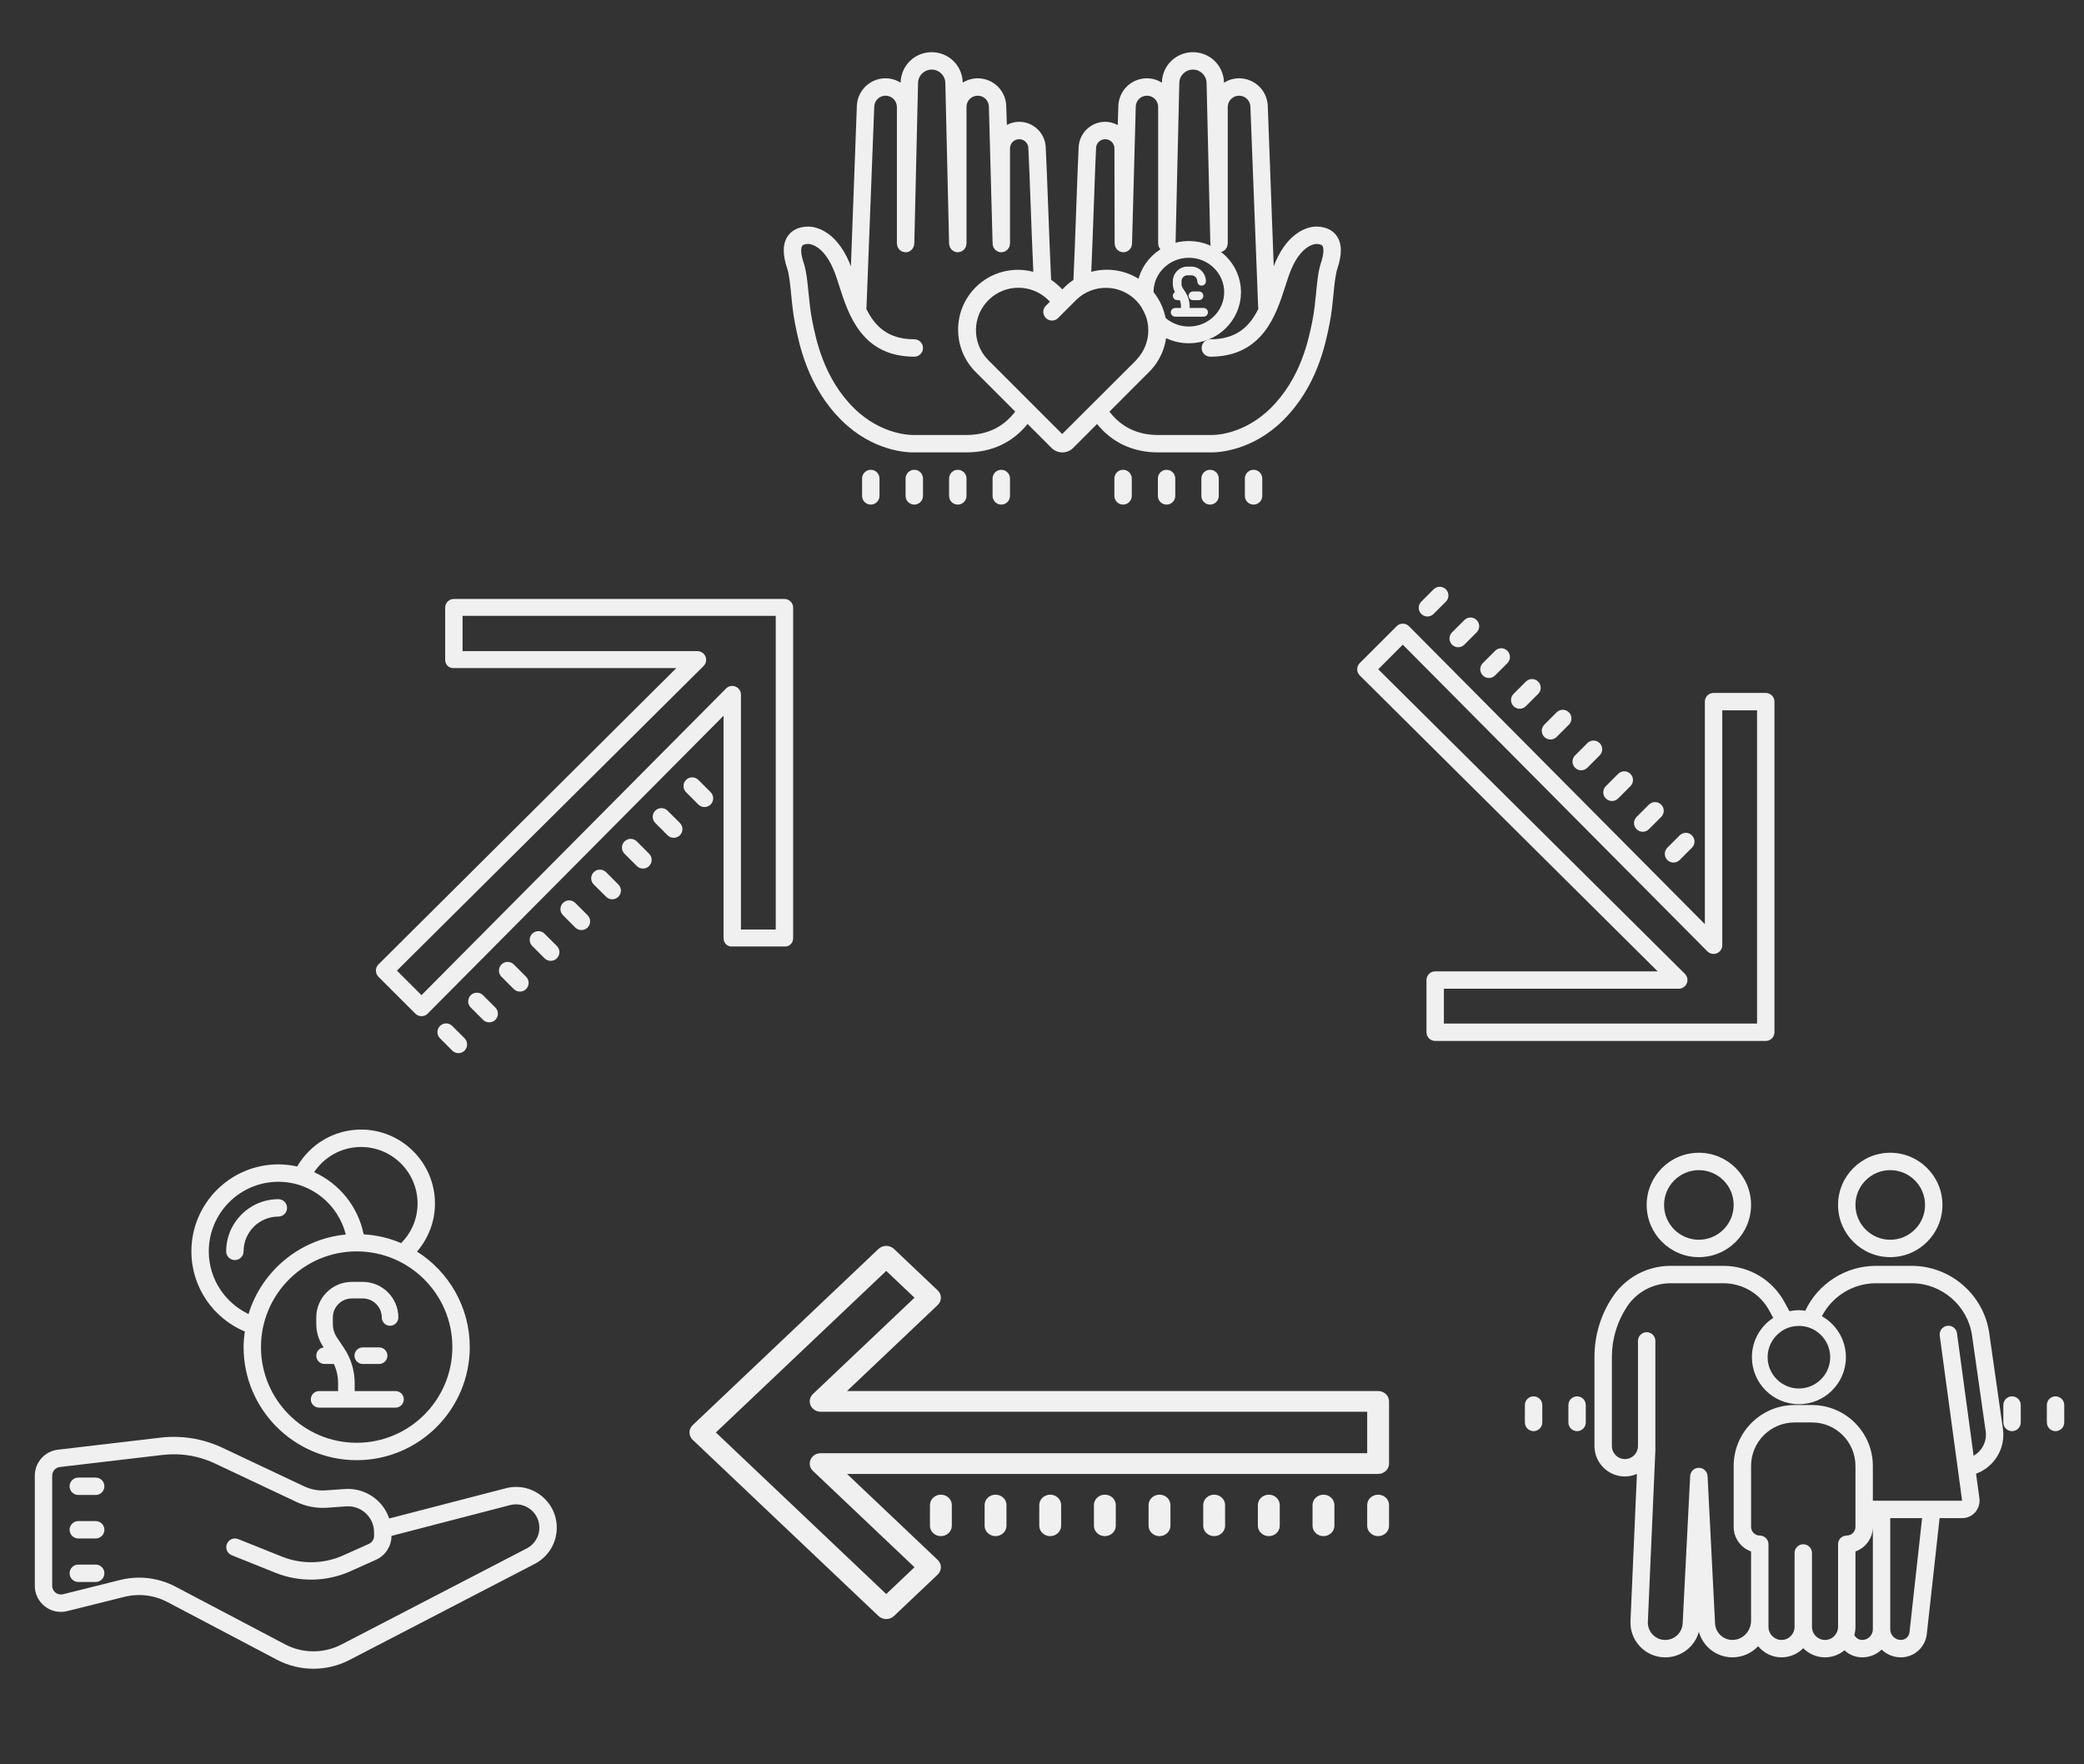 <?xml version="1.0" encoding="UTF-8" standalone="no"?><!DOCTYPE svg PUBLIC "-//W3C//DTD SVG 1.1//EN" "http://www.w3.org/Graphics/SVG/1.1/DTD/svg11.dtd"><svg width="100%" height="100%" viewBox="0 0 4159 3521" version="1.1" xmlns="http://www.w3.org/2000/svg" xmlns:xlink="http://www.w3.org/1999/xlink" xml:space="preserve" xmlns:serif="http://www.serif.com/" style="fill-rule:evenodd;clip-rule:evenodd;stroke-linejoin:round;stroke-miterlimit:2;"><rect x="0" y="0" width="4159" height="3521" fill="#333333" stroke="none"/><path d="M720.488,2254.15c-54.459,0 -101.863,29.704 -127.43,73.65c-12.07,-2.646 -24.616,-4.204 -37.504,-4.204c-95.754,0 -173.608,77.854 -173.608,173.613c-0,71.954 44.079,133.666 106.608,159.979c-1.425,10.171 -2.441,20.479 -2.441,30.991c-0,124.446 101.25,225.696 225.691,225.696c124.446,0 225.696,-101.25 225.696,-225.696c0,-80.158 -42.112,-150.554 -105.25,-190.566c22.175,-25.838 35.804,-59.204 35.804,-95.892c0,-81.379 -66.187,-147.571 -147.566,-147.571Zm-0,34.725c62.254,0 112.845,50.592 112.845,112.846c0,30.858 -12.612,58.662 -32.754,79.008c-23.196,-9.971 -48.421,-15.937 -74.871,-17.566c-11.054,-55.405 -48.625,-101.25 -98.808,-124.038c20.208,-30.246 54.525,-50.25 93.588,-50.25Zm-164.934,69.442c64.971,-0 119.425,44.896 134.55,105.254c-91.958,8.817 -167.912,72.971 -194.158,158.692c-46.729,-22.38 -79.279,-69.854 -79.279,-125.055c-0,-76.566 62.325,-138.891 138.887,-138.891Zm0,34.725c-57.437,-0 -104.167,46.725 -104.167,104.166c0,9.563 7.8,17.359 17.363,17.359c9.563,-0 17.363,-7.796 17.363,-17.359c-0,-38.316 31.125,-69.445 69.441,-69.445c9.563,-0 17.363,-7.8 17.363,-17.363c-0,-9.562 -7.8,-17.358 -17.363,-17.358Zm156.25,104.166c105.321,0 190.975,85.65 190.975,190.971c0,105.321 -85.654,190.971 -190.975,190.971c-105.317,0 -190.971,-85.65 -190.971,-190.971c0,-105.321 85.654,-190.971 190.971,-190.971Zm-359.429,370.213c-10.508,-0.275 -21.021,0.2 -31.533,1.421l-205.417,24.146c-26.179,3.116 -45.979,25.362 -45.979,51.812l-0,219.725c-0,16.208 7.321,31.129 20.071,41.096c12.683,9.904 28.958,13.362 44.625,9.429l113.933,-28.417c29.025,-7.187 59.608,-3.595 86.125,10.375l218.508,115.088c22.784,12 47.742,17.971 72.767,17.971c24.683,-0 49.371,-5.767 71.954,-17.496l369.804,-191.788c27.059,-14.037 43.88,-41.641 43.88,-72.291c-0.001,-25.296 -11.53,-48.696 -31.538,-64.225c-20.004,-15.529 -45.638,-20.75 -70.121,-14.375l-232.817,60.354c-4.541,-13.563 -12.479,-25.971 -23.058,-35.804c-17.629,-16.413 -41.367,-24.754 -65.375,-23.059l-38.046,2.713c-14.916,1.083 -29.771,-1.696 -43.266,-8.071l-163.371,-77.108c-28.684,-13.496 -59.746,-20.821 -91.146,-21.496Zm-0.813,34.721c26.584,0.608 52.896,6.712 77.109,18.175l163.437,77.108c18.854,8.883 39.742,12.75 60.563,11.325l38.041,-2.712c14.584,-1.017 28.555,3.866 39.267,13.833c10.65,9.9 16.55,23.467 16.55,38.046l0,7.054c0,6.85 -4.004,13.087 -10.242,15.867l-51.27,22.991c-38.45,17.292 -82.938,18.242 -122.071,2.575l-87.55,-35.058c-8.95,-3.596 -19.059,0.746 -22.584,9.696c-3.591,8.883 0.746,18.987 9.7,22.517l87.55,35.129c47.88,19.125 102.267,17.971 149.267,-3.188l51.2,-22.991c18.65,-8.409 30.721,-27.059 30.721,-47.538l236.883,-61.512c14.109,-3.592 28.688,-0.609 40.15,8.275c11.529,8.883 18.104,22.312 18.104,36.958c0,17.429 -9.629,33.233 -25.091,41.233l-369.871,191.788c-35.267,18.308 -77.379,18.175 -112.579,-0.338l-218.504,-115.087c-22.65,-11.934 -47.609,-18.038 -72.767,-18.038c-12.683,0 -25.363,1.559 -37.842,4.679l-114,28.484c-5.221,1.287 -10.65,0.133 -14.854,-3.121c-4.271,-3.325 -6.712,-8.342 -6.712,-13.767l-0,-219.725c-0,-8.816 6.579,-16.279 15.325,-17.296l205.42,-24.141c8.884,-1.017 17.767,-1.425 26.65,-1.221Zm-195.312,46.454c-9.563,0 -17.363,7.8 -17.363,17.362c0,9.563 7.8,17.359 17.363,17.359l34.721,-0c9.562,-0 17.362,-7.796 17.362,-17.359c0,-9.562 -7.8,-17.362 -17.362,-17.362l-34.721,0Zm-0,86.804c-9.563,0 -17.363,7.8 -17.363,17.363c0,9.562 7.8,17.362 17.363,17.362l34.721,0c9.562,0 17.362,-7.8 17.362,-17.362c0,-9.563 -7.8,-17.363 -17.362,-17.363l-34.721,0Zm-0,86.808c-9.563,0 -17.363,7.796 -17.363,17.359c0,9.562 7.8,17.362 17.363,17.362l34.721,0c9.562,0 17.362,-7.8 17.362,-17.362c0,-9.563 -7.8,-17.359 -17.362,-17.359l-34.721,0Z" style="fill:#f0f0f0;fill-rule:nonzero;"/><path d="M702.179,2563.71c-36.046,0 -65.371,29.321 -65.371,65.367l0,12.896c0,15.108 4.429,29.746 12.813,42.3l6.767,10.171l-8.684,-0c-6,-0 -10.896,4.895 -10.896,10.896c0,5.999 4.896,10.895 10.896,10.895l21.792,0c0.125,0 0.212,-0.046 0.337,-0.046c6.854,13.58 10.554,28.517 10.554,43.921l0,21.492l-43.579,0c-6,0 -10.891,4.892 -10.891,10.892c-0,6.004 4.891,10.896 10.891,10.896l152.525,-0c6.004,-0 10.896,-4.892 10.896,-10.896c0,-6 -4.892,-10.892 -10.896,-10.892l-87.154,0l0,-21.492c0,-23.745 -6.937,-46.729 -20.129,-66.475l-14.3,-21.45c-6,-8.979 -9.15,-19.404 -9.15,-30.212l-0,-12.896c-0,-24.046 19.533,-43.579 43.579,-43.579l21.788,-0c24.045,-0 43.579,19.533 43.579,43.579c-0,6 4.896,10.896 10.896,10.896c6,-0 10.891,-4.896 10.891,-10.896c0,-36.046 -29.32,-65.367 -65.366,-65.367l-21.788,0Zm21.788,130.734c-6,-0 -10.896,4.895 -10.896,10.895c-0,6 4.896,10.896 10.896,10.896l32.683,0c6,0 10.896,-4.896 10.896,-10.896c-0,-6 -4.896,-10.895 -10.896,-10.895l-32.683,-0Z" style="fill:#f0f0f0;fill-rule:nonzero;stroke:#f0f0f0;stroke-width:11.29px;"/><path d="M905.792,1195.24c-9.563,-0 -17.363,7.733 -17.363,17.362l0,104.167c0,9.629 7.8,17.362 17.363,16.412l443.995,0l-594.483,591.363c-3.254,3.254 -5.087,7.662 -5.087,12.275c-0,4.679 1.766,9.087 5.02,12.341l73.717,73.65c3.254,3.255 7.663,5.084 12.275,5.084c4.613,-0 9.088,-1.83 12.275,-5.15l590.479,-594.417l0,443.996c0,9.629 7.8,17.362 17.363,16.412l104.166,0c9.563,0.95 17.363,-6.85 17.363,-16.412l-0,-659.721c-0,-9.563 -7.8,-17.363 -17.363,-17.363l-659.72,0Zm17.358,33.775l625,0l0,625.95l-69.442,0l0,-468.75c0,-7.054 -4.275,-13.362 -10.783,-16.075c-6.513,-2.645 -13.971,-1.154 -18.921,3.8l-607.842,611.98l-49.033,-48.967l611.979,-607.842c5.017,-4.95 6.509,-12.479 3.796,-18.987c-2.642,-6.513 -8.95,-10.717 -16.004,-10.717l-468.75,0l-0,-70.391Zm458.237,322.262c-4.404,0 -8.883,1.629 -12.27,5.088c-6.784,6.783 -6.784,17.7 -0,24.483l24.545,24.617c3.392,3.325 7.8,5.016 12.275,5.016c4.48,0 8.888,-1.691 12.275,-5.016c6.784,-6.85 6.784,-17.767 0,-24.617l-24.55,-24.483c-3.387,-3.459 -7.866,-5.088 -12.275,-5.088Zm-61.37,61.375c-4.48,0 -8.884,1.696 -12.275,5.088c-6.85,6.783 -6.85,17.766 -0,24.55l24.479,24.55c3.391,3.391 7.866,5.087 12.275,5.087c4.479,0 8.954,-1.696 12.346,-5.087c6.779,-6.784 6.779,-17.767 -0,-24.55l-24.621,-24.55c-3.388,-3.392 -7.796,-5.088 -12.204,-5.088Zm-61.375,61.308c-4.475,0 -8.884,1.763 -12.342,5.155c-6.783,6.779 -6.783,17.766 -0,24.55l24.617,24.55c3.32,3.387 7.8,5.083 12.208,5.083c4.475,-0 8.95,-1.696 12.271,-5.083c6.85,-6.784 6.85,-17.771 -0,-24.55l-24.479,-24.55c-3.459,-3.392 -7.867,-5.155 -12.275,-5.155Zm-61.442,61.442c-4.408,0 -8.883,1.696 -12.275,5.088c-6.783,6.779 -6.783,17.7 -0,24.55l24.617,24.479c3.325,3.391 7.8,5.087 12.275,5.087c4.408,0 8.883,-1.696 12.208,-5.087c6.85,-6.779 6.85,-17.7 -0,-24.479l-24.483,-24.55c-3.459,-3.392 -7.867,-5.088 -12.342,-5.088Zm-61.375,61.375c-4.408,0 -8.817,1.696 -12.208,5.083c-6.85,6.784 -6.85,17.771 -0,24.55l24.483,24.55c3.392,3.392 7.8,5.088 12.275,5.088c4.475,-0 8.883,-1.696 12.275,-5.088c6.779,-6.779 6.779,-17.766 -0,-24.55l-24.55,-24.55c-3.392,-3.387 -7.8,-5.083 -12.275,-5.083Zm-61.308,61.375c-4.475,0 -8.884,1.692 -12.275,5.083c-6.846,6.784 -6.846,17.771 -0,24.55l24.483,24.55c3.392,3.392 7.867,5.088 12.275,5.088c4.475,-0 8.95,-1.696 12.342,-5.088c6.783,-6.779 6.783,-17.766 -0,-24.55l-24.617,-24.55c-3.392,-3.391 -7.8,-5.083 -12.208,-5.083Zm-61.442,61.371c-4.475,-0 -8.883,1.696 -12.275,5.087c-6.779,6.784 -6.779,17.767 -0,24.55l24.55,24.55c3.392,3.392 7.867,5.088 12.275,5.088c4.475,-0 8.954,-1.696 12.275,-5.088c6.85,-6.783 6.85,-17.766 -0,-24.55l-24.479,-24.55c-3.463,-3.391 -7.867,-5.087 -12.346,-5.087Zm-61.375,61.442c-4.475,-0 -8.883,1.629 -12.271,5.087c-6.783,6.783 -6.783,17.7 0,24.483l24.617,24.617c3.321,3.325 7.796,5.017 12.275,5.017c4.408,-0 8.883,-1.692 12.204,-5.017c6.85,-6.85 6.85,-17.767 -0,-24.617l-24.55,-24.483c-3.388,-3.458 -7.796,-5.087 -12.275,-5.087Zm-61.371,61.308c-4.479,-0 -8.883,1.696 -12.275,5.154c-6.783,6.783 -6.783,17.7 0,24.483l24.55,24.617c3.388,3.321 7.796,5.088 12.275,5.088c4.475,-0.001 8.883,-1.767 12.275,-5.088c6.779,-6.85 6.779,-17.767 0,-24.617l-24.55,-24.483c-3.392,-3.458 -7.8,-5.154 -12.275,-5.154Z" style="fill:#f0f0f0;fill-rule:nonzero;"/><g><path d="M1859.35,104.167c-33.817,-0 -61.029,26.487 -61.95,60.287l-0.033,0.546c-8.767,-5.437 -19.017,-8.75 -30.075,-8.75c-30.679,0 -55.834,24 -57.271,54.696l-11.904,320.704c-0.921,-2.412 -1.792,-4.979 -2.779,-7.292c-29.1,-68.766 -73.296,-72.225 -81.855,-72.225c-22.795,0 -34.72,9.863 -40.691,18.142c-10.888,15.104 -11.5,36.504 -1.83,65.446c4.063,12.237 5.938,31.183 7.9,51.233c1.805,18.388 3.85,39.238 8,59.984c8.163,40.766 25.121,125.537 93.317,192.566c60.904,59.846 127.538,63.308 141.738,63.308c1.562,0 2.471,-0.049 2.679,-0.066l104.166,-0c50.313,-0 92.109,-19.65 121.967,-56.696l47.846,47.846c11.908,11.821 31.154,11.821 43.063,-0l47.745,-47.779c29.88,36.995 71.621,56.662 121.9,56.662l103.284,-0.033c0.312,0.016 1.35,0.066 3.054,0.066c15.066,0 81.5,-3.604 142.246,-63.308c68.191,-67.012 85.154,-151.8 93.316,-192.567c4.146,-20.762 6.213,-41.629 8.034,-60.05c1.962,-20.016 3.804,-38.945 7.866,-51.166c9.671,-28.959 9.054,-50.342 -1.829,-65.446c-5.971,-8.279 -17.846,-18.142 -40.658,-18.142c-8.559,0 -52.792,3.459 -81.888,72.225c-0.971,2.292 -1.825,4.846 -2.746,7.259l-11.904,-320.709c-1.387,-30.641 -26.558,-54.658 -57.271,-54.658c-11.058,-0 -21.291,3.312 -30.075,8.75l-0.033,-0.579c-0.921,-33.784 -28.133,-60.254 -61.95,-60.254c-33.787,-0 -61.017,26.47 -61.954,60.287l-0.033,0.442c-8.696,-5.379 -18.85,-8.646 -29.805,-8.646c-30.954,-0 -56.025,24.233 -57.033,55.171l-1.254,38.179c-7.483,-4.029 -15.913,-6.546 -24.958,-6.546c-28.23,0 -51.505,22.075 -53,50.254c-2.446,46.338 -6.934,190.68 -10.442,265.3c-6.267,4.217 -12.263,9.042 -17.804,14.579l-4.338,4.342l-4.171,-4.171c-5.679,-5.679 -11.766,-10.633 -18.208,-14.92c-3.612,-74.655 -8.283,-218.98 -10.85,-265.3c-1.562,-28.071 -24.842,-50.084 -52.967,-50.084c-8.87,0 -17.12,2.404 -24.483,6.275l-1.287,-37.908c-0.988,-30.921 -26.046,-55.171 -57,-55.171c-10.955,0 -21.109,3.25 -29.805,8.613l-0.033,-0.442c-0.921,-33.783 -28.133,-60.254 -61.954,-60.254Zm-0,34.721c14.862,-0 26.829,11.641 27.229,26.483l7.496,321.217c0.033,1.3 0.533,2.429 0.846,3.625c0.225,0.937 0.262,1.945 0.646,2.816c0.504,1.163 1.304,2.046 2.033,3.05c0.575,0.784 0.983,1.696 1.662,2.375c0.971,0.954 2.209,1.592 3.392,2.304c0.708,0.434 1.321,1.03 2.1,1.359c2.05,0.866 4.288,1.354 6.646,1.354l0.508,-0c1.167,-0.033 2.163,-0.5 3.259,-0.746c1.091,-0.242 2.212,-0.312 3.22,-0.746c1.025,-0.45 1.809,-1.204 2.713,-1.829c0.937,-0.642 1.946,-1.15 2.746,-1.967c0.762,-0.783 1.225,-1.791 1.829,-2.712c0.625,-0.938 1.367,-1.758 1.8,-2.817c0.45,-1.091 0.483,-2.346 0.712,-3.525c0.188,-1.025 0.609,-1.958 0.609,-3.016l-0,-272.796c-0,-12.325 10.021,-22.346 22.346,-22.346c12.116,-0 21.945,9.5 22.345,21.6l7.425,274.117c0.038,1.179 0.488,2.179 0.746,3.287c0.246,1.042 0.296,2.133 0.713,3.088c0.504,1.129 1.325,2.029 2.033,3.016c0.575,0.8 1.004,1.713 1.696,2.409c0.975,0.954 2.162,1.579 3.325,2.27c0.729,0.434 1.337,1.063 2.137,1.392c2.063,0.85 4.284,1.321 6.646,1.321l0.034,-0c0.191,-0 0.4,-0.017 0.575,-0.033c1.041,-0.034 1.908,-0.455 2.883,-0.642c1.196,-0.263 2.467,-0.363 3.558,-0.85c0.975,-0.433 1.746,-1.171 2.613,-1.763c0.971,-0.658 2,-1.183 2.812,-2.033c0.713,-0.75 1.159,-1.696 1.729,-2.546c0.663,-0.987 1.45,-1.887 1.9,-3.016c0.4,-0.988 0.421,-2.096 0.646,-3.155c0.209,-1.129 0.642,-2.141 0.642,-3.32l-0,-189.992c-0,-10.104 8.242,-18.342 18.346,-18.342c9.721,0 17.721,7.588 18.275,17.259c2.346,42.675 6.516,176.475 9.971,247.429c-39.792,-10.554 -83.938,-0.325 -115.155,30.891c-46.65,46.65 -46.65,122.3 0,168.967l79.009,79.004c-23.492,30.867 -56.104,46.725 -97.25,46.725l-105.05,0.034c-0.588,-0.084 -62.396,2.533 -119.221,-53.3c-60.571,-59.567 -76.117,-137.305 -83.583,-174.663c-3.805,-19.062 -5.671,-38.125 -7.496,-56.562c-2.254,-23 -4.229,-42.875 -9.559,-58.83c-6.425,-19.27 -5.712,-30.291 -2.916,-34.179c2.325,-3.246 8.846,-3.729 12.512,-3.729c1.146,0 28.575,0.563 49.913,51.029c4.096,9.704 7.858,21.513 11.866,34.013c17.83,55.729 44.784,139.937 149.367,139.937c9.6,0 17.363,-7.758 17.363,-17.358c-0,-9.6 -7.763,-17.363 -17.363,-17.363c-53.246,0 -79.154,-26.6 -95.996,-61.308c0.175,-0.867 0.559,-1.621 0.613,-2.542l15.462,-400.696c0.554,-12.083 10.484,-21.566 22.584,-21.566c12.483,-0 22.616,10.137 22.616,22.617l0,272.525c0,1.058 0.417,1.975 0.609,2.983c0.225,1.196 0.262,2.467 0.712,3.558c0.433,1.059 1.192,1.879 1.796,2.817c0.608,0.921 1.05,1.912 1.833,2.712c0.779,0.796 1.792,1.342 2.713,1.967c0.904,0.625 1.721,1.379 2.746,1.829c1.008,0.434 2.129,0.504 3.22,0.746c1.096,0.246 2.092,0.713 3.255,0.746c0.087,-0 0.154,-0.067 0.237,-0.067c0.071,0 0.154,0.067 0.238,0.067c8.733,-0 15.654,-6.533 16.887,-14.917c0.104,-0.679 0.458,-1.258 0.475,-1.966l7.496,-321.217c0.396,-14.842 12.367,-26.483 27.225,-26.483Zm521.379,-0c14.858,-0 26.829,11.641 27.225,26.483l7.496,321.217c0.033,1.3 0.5,2.429 0.812,3.625c0.225,0.937 0.263,1.945 0.646,2.816c0.504,1.163 1.338,2.046 2.067,3.05c0.575,0.784 0.987,1.696 1.662,2.375c0.971,0.954 2.213,1.592 3.392,2.304c0.713,0.434 1.321,1.03 2.1,1.359c2.05,0.866 4.288,1.354 6.646,1.354l0.512,-0c1.163,-0.033 2.125,-0.5 3.221,-0.746c1.092,-0.242 2.246,-0.312 3.254,-0.746c1.025,-0.45 1.809,-1.204 2.713,-1.829c0.937,-0.642 1.946,-1.15 2.746,-1.967c0.762,-0.783 1.225,-1.791 1.833,-2.712c0.625,-0.938 1.363,-1.758 1.796,-2.817c0.45,-1.091 0.487,-2.346 0.712,-3.525c0.171,-1.008 0.609,-1.941 0.609,-3.016l-0,-272.525c-0,-12.48 10.137,-22.617 22.616,-22.617c12.105,-0 22.03,9.45 22.584,21.5l15.496,400.762c0.037,0.905 0.437,1.675 0.612,2.542c-16.842,34.708 -42.767,61.308 -96.029,61.308c-9.6,0 -17.363,7.763 -17.363,17.363c0,9.6 7.763,17.358 17.363,17.358c104.583,0 131.521,-84.191 149.367,-139.904c3.991,-12.5 7.787,-24.304 11.9,-34.012c21.337,-50.467 48.733,-51.03 49.879,-51.03c3.666,0 10.187,0.45 12.512,3.696c2.779,3.871 3.475,14.925 -2.95,34.213c-5.329,15.937 -7.271,35.796 -9.525,58.762c-1.808,18.454 -3.675,37.513 -7.496,56.596c-7.483,37.342 -23.045,115.096 -83.616,174.663c-56.234,55.274 -116.688,53.529 -120.071,53.299l-104.167,0c-41.112,0 -73.691,-15.841 -97.183,-46.654l79.279,-79.312c46.65,-46.65 46.65,-122.267 0,-168.933c-31.321,-31.338 -75.679,-41.534 -115.592,-30.788c3.367,-70.904 7.355,-204.621 9.63,-247.296c0.504,-9.737 8.516,-17.325 18.275,-17.325c10.087,0 18.345,8.204 18.379,18.275l0.408,190.125c0,1.146 0.433,2.146 0.642,3.221c0.208,1.075 0.279,2.179 0.679,3.188c0.433,1.075 1.187,1.979 1.829,2.95c0.592,0.904 1.017,1.845 1.767,2.612c0.796,0.812 1.841,1.358 2.779,2c0.883,0.608 1.654,1.363 2.646,1.796c1.091,0.487 2.346,0.604 3.558,0.85c0.975,0.208 1.825,0.608 2.85,0.641c0.208,0.017 0.417,0.034 0.608,0.034l0.034,-0c0.312,-0 0.554,-0.15 0.85,-0.167c2.029,-0.104 4.041,-0.425 5.833,-1.187c0.763,-0.313 1.288,-0.909 2,-1.325c1.196,-0.709 2.467,-1.367 3.458,-2.338c0.675,-0.679 1.071,-1.558 1.625,-2.342c0.73,-1.004 1.567,-1.92 2.071,-3.083c0.434,-0.975 0.467,-2.062 0.713,-3.121c0.241,-1.075 0.708,-2.075 0.746,-3.221l7.425,-274.116c0.4,-12.1 10.229,-21.6 22.345,-21.6c12.325,-0 22.346,10.021 22.346,22.346l0,272.795c0,1.059 0.421,1.975 0.609,2.984c0.229,1.196 0.262,2.466 0.712,3.558c0.433,1.058 1.192,1.879 1.8,2.817c0.604,0.921 1.05,1.912 1.829,2.712c0.784,0.796 1.792,1.342 2.713,1.967c0.904,0.625 1.721,1.379 2.746,1.829c1.008,0.433 2.129,0.504 3.22,0.746c1.096,0.246 2.096,0.712 3.259,0.746l0.475,-0c2.358,-0 4.646,-0.488 6.712,-1.354c0.779,-0.33 1.338,-0.925 2.067,-1.359c1.183,-0.712 2.421,-1.333 3.392,-2.304c0.695,-0.679 1.07,-1.592 1.629,-2.375c0.729,-1.004 1.562,-1.904 2.066,-3.05c0.384,-0.871 0.4,-1.879 0.646,-2.817c0.296,-1.195 0.813,-2.341 0.846,-3.625l7.496,-321.183c0.4,-14.858 12.367,-26.517 27.229,-26.517Zm-348.308,435.317c21.154,0 42.296,7.871 58.696,23.633l4.17,4.171l-7.12,7.121c-7.275,6.233 -8.134,17.208 -1.9,24.483c6.233,7.276 17.208,8.134 24.483,1.9c0.675,-0.591 1.325,-1.22 1.896,-1.899l35.604,-35.605c33.733,-32.429 87.333,-31.358 119.767,2.375c31.508,32.796 31.508,84.663 -0,117.459l0.541,-0.171l-148.791,148.45l-148.45,-148.45c-32.43,-33.75 -31.325,-87.4 2.408,-119.833c16.396,-15.763 37.542,-23.634 58.696,-23.634Zm-294.596,363.296c-9.583,0 -17.363,7.779 -17.363,17.363l0,34.72c0,9.584 7.78,17.363 17.363,17.363c9.583,-0 17.358,-7.779 17.358,-17.363l0,-34.721c0,-9.583 -7.775,-17.362 -17.358,-17.362Zm86.804,0c-9.583,0 -17.362,7.779 -17.362,17.362l-0,34.721c-0,9.584 7.779,17.363 17.362,17.363c9.583,-0 17.363,-7.779 17.363,-17.363l-0,-34.721c-0,-9.583 -7.78,-17.362 -17.363,-17.362Zm86.804,0c-9.583,0 -17.358,7.779 -17.358,17.362l-0,34.721c-0,9.584 7.775,17.363 17.358,17.363c9.584,-0 17.363,-7.779 17.363,-17.363l-0,-34.721c-0,-9.583 -7.779,-17.362 -17.363,-17.362Zm86.809,0c-9.584,0 -17.363,7.779 -17.363,17.362l0,34.721c0,9.584 7.779,17.363 17.363,17.363c9.583,-0 17.358,-7.779 17.358,-17.363l-0,-34.721c-0,-9.583 -7.775,-17.362 -17.358,-17.362Zm243.054,0c-9.584,0 -17.363,7.779 -17.363,17.362l0,34.721c0,9.584 7.779,17.363 17.363,17.363c9.583,-0 17.362,-7.779 17.362,-17.363l0,-34.721c0,-9.583 -7.779,-17.362 -17.362,-17.362Zm86.804,0c-9.583,0 -17.358,7.779 -17.358,17.362l-0,34.721c-0,9.584 7.775,17.363 17.358,17.363c9.583,-0 17.362,-7.779 17.362,-17.363l0,-34.721c0,-9.583 -7.779,-17.362 -17.362,-17.362Zm86.808,0c-9.583,0 -17.362,7.779 -17.362,17.362l-0,34.721c-0,9.584 7.779,17.363 17.362,17.363c9.584,-0 17.359,-7.779 17.359,-17.363l-0,-34.721c-0,-9.583 -7.775,-17.362 -17.359,-17.362Zm86.804,0c-9.583,0 -17.362,7.779 -17.362,17.362l-0,34.721c-0,9.584 7.779,17.363 17.362,17.363c9.584,-0 17.363,-7.779 17.363,-17.363l-0,-34.721c-0,-9.583 -7.779,-17.362 -17.363,-17.362Z" style="fill:#f0f0f0;fill-rule:nonzero;"/><path d="M2372.56,494.642c-49.855,-0 -90.409,39.633 -90.409,88.366c0,13.263 8.317,22.546 13.696,33.846c2.858,6.013 0.946,4.083 5.054,9.271c3.879,4.9 8.417,20.275 13.25,24.283c15.763,13.071 36.159,20.967 58.409,20.967c49.854,0 90.404,-39.638 90.404,-88.367c-0,-48.733 -40.55,-88.366 -90.405,-88.366Zm0.001,6.091c46.408,0 84.17,36.913 84.17,82.275c0,45.359 -37.762,82.271 -84.171,82.271c-46.408,0 -84.17,-36.912 -84.17,-82.271c-0,-45.362 37.762,-82.275 84.17,-82.275Z" style="fill:#f0f0f0;fill-rule:nonzero;stroke:#f0f0f0;stroke-width:27.33px;"/><g><path d="M2369.56,536.621c-13.454,-0 -24.396,11.104 -24.396,24.754l0.001,4.883c-0.001,5.721 1.649,11.267 4.779,16.021l2.525,3.854l-3.238,0c-2.242,0 -4.067,1.85 -4.067,4.125c0,2.271 1.825,4.125 4.067,4.125l8.129,0c0.05,0 0.079,-0.016 0.129,-0.016c2.559,5.141 3.938,10.8 3.938,16.633l0,8.138l-16.263,-0c-2.241,-0 -4.066,1.854 -4.066,4.129c-0,2.27 1.825,4.125 4.066,4.125l56.921,-0c2.242,-0 4.067,-1.854 4.067,-4.125c-0,-2.275 -1.825,-4.13 -4.067,-4.13l-32.525,0l0,-8.137c0,-8.992 -2.591,-17.696 -7.512,-25.175l-5.338,-8.121c-2.237,-3.404 -3.416,-7.35 -3.416,-11.446l-0,-4.883c-0,-9.104 7.291,-16.504 16.266,-16.504l8.13,-0c8.974,-0 16.266,7.4 16.266,16.504c0,2.275 1.825,4.129 4.067,4.129c2.237,0 4.062,-1.854 4.062,-4.129c0,-13.65 -10.941,-24.754 -24.396,-24.754l-8.129,-0Zm11.167,49.512c-2.237,0 -4.067,1.85 -4.067,4.125c0,2.271 1.83,4.125 4.067,4.125l12.2,0c2.238,0 4.063,-1.854 4.063,-4.125c-0,-2.275 -1.825,-4.125 -4.063,-4.125l-12.2,0Z" style="fill:#f0f0f0;fill-rule:nonzero;stroke:#f0f0f0;stroke-width:9.17px;"/></g></g><path d="M3390.4,2300.39c-57.442,-0 -104.167,46.725 -104.167,104.166c0,57.442 46.725,104.167 104.167,104.167c57.441,0 104.167,-46.725 104.167,-104.167c-0,-57.441 -46.726,-104.166 -104.167,-104.166Zm381.942,-0c-57.438,-0 -104.167,46.725 -104.167,104.166c-0,57.442 46.729,104.167 104.167,104.167c57.441,0 104.166,-46.725 104.166,-104.167c0,-57.441 -46.725,-104.166 -104.166,-104.166Zm-381.942,34.721c38.317,-0 69.442,31.129 69.442,69.445c-0,38.317 -31.125,69.446 -69.442,69.446c-38.317,0 -69.446,-31.129 -69.446,-69.446c0,-38.316 31.129,-69.445 69.446,-69.445Zm381.942,-0c38.316,-0 69.445,31.129 69.445,69.445c0,38.317 -31.129,69.446 -69.445,69.446c-38.317,0 -69.442,-31.129 -69.442,-69.446c-0,-38.316 31.125,-69.445 69.442,-69.445Zm-438.367,190.975c-46.521,-0 -89.788,23.124 -115.629,61.845c-23.8,35.538 -36.279,77.042 -36.279,119.767l-0,177.95c-0,33.5 27.262,60.763 60.762,60.763c8.546,-0 16.617,-1.967 23.942,-5.084l-12.821,293.509c-0.879,19.125 5.971,37.233 19.196,51.066c13.221,13.838 30.991,21.434 50.25,21.434c31.941,-0 58.933,-21.5 67.004,-51.067c8.071,29.567 35.058,51.067 67.071,51.067c20.141,-0 38.245,-8.546 51.266,-22.18c11.192,13.43 27.809,22.18 46.592,22.18c17.021,-0 32.283,-6.988 43.404,-18.246c11.121,11.258 26.379,18.246 43.4,18.246c14.788,-0 28.484,-5.43 38.863,-14.109c9.221,8.884 21.904,14.109 35.466,14.109c15.055,-0 28.821,-5.9 38.725,-15.463c9.834,9.563 23.6,15.463 38.317,15.463c26.446,-0 48.621,-19.805 51.742,-46.184l25.566,-231.596l44.963,0c10.037,0 19.6,-4.341 26.179,-11.8c6.579,-7.662 9.563,-17.7 8.342,-27.604l-6.717,-49.3c36.625,-13.429 59.204,-50.658 53.579,-89.587l-27.262,-190.971c-10.921,-76.567 -77.379,-134.208 -154.692,-134.208l-71.546,-0c-61.241,-0 -115.9,36.279 -140.925,89.583c-4.137,-0.679 -8.341,-1.083 -12.683,-1.083c-6.442,-0 -12.817,0.745 -18.921,1.966l-9.558,-17.566c-24.146,-44.963 -71.009,-72.9 -122.209,-72.9l-105.387,-0Zm-0,34.72l105.387,0c38.384,0 73.584,21.021 91.621,54.73l7.867,14.375c-25.704,16.683 -42.588,45.641 -42.588,78.466c0,51.742 42.046,93.788 93.788,93.788c51.746,-0 93.792,-42.046 93.792,-93.788c-0,-35.062 -19.325,-65.65 -47.946,-81.787c20.346,-39.267 61.646,-65.784 107.762,-65.784l71.546,0c60.083,0 111.829,44.759 120.375,104.371l27.196,190.971c2.846,20.075 -7.054,39.2 -24.075,48.896l-33.163,-244.413c-1.22,-9.562 -9.904,-16.141 -19.466,-14.92c-9.563,1.358 -16.138,10.037 -14.988,19.6l44.692,329.525l-178.154,-0l-0,-69.446c-0,-67.004 -54.525,-121.529 -121.529,-121.529l-34.721,-0c-67.004,-0 -121.529,54.525 -121.529,121.529l-0,121.529c-0,22.579 14.583,42.046 34.725,49.096l-0,137.875c-0,21.362 -16.617,38.721 -37.163,38.721c-18.583,-0 -33.775,-14.513 -34.725,-33.096l-14.921,-293.984c-0.471,-9.225 -8.137,-16.412 -17.358,-16.412c-9.292,-0 -16.888,7.187 -17.363,16.412l-14.987,293.984c-0.879,18.583 -16.142,33.096 -34.721,33.096c-9.629,-0 -18.517,-3.796 -25.162,-10.713c-6.575,-6.921 -9.967,-16.008 -9.563,-25.567l14.988,-341.933l-0,-218.575c-0,-9.562 -7.796,-17.362 -17.359,-17.362c-9.562,-0 -17.362,7.8 -17.362,17.362l-0,209.825c-0,14.379 -11.663,26.042 -26.042,26.042c-14.375,-0 -26.042,-11.663 -26.042,-26.042l0,-177.95c0,-35.742 10.58,-70.667 30.384,-100.504c19.462,-29.025 51.879,-46.388 86.804,-46.388Zm256.075,85.109c0.546,-0 1.221,-0.067 1.696,0.137c12.208,0.204 23.67,4 33.233,10.579c16.612,11.259 27.533,30.246 27.533,51.746c0,34.379 -28.079,62.459 -62.462,62.459c-34.384,-0 -62.459,-28.08 -62.459,-62.459c0,-19.941 9.496,-37.846 24.28,-49.304c9.02,-7.325 20.279,-11.8 32.279,-12.817c1.9,-0.204 4.004,-0.341 5.9,-0.341Zm-529.513,140.587c-9.562,0 -17.362,7.796 -17.362,17.359l-0,34.725c-0,9.558 7.8,17.358 17.362,17.358c9.563,-0 17.363,-7.8 17.363,-17.358l-0,-34.725c-0,-9.563 -7.8,-17.359 -17.363,-17.359Zm86.804,0c-9.558,0 -17.358,7.796 -17.358,17.359l0,34.725c0,9.558 7.8,17.358 17.358,17.358c9.563,-0 17.363,-7.8 17.363,-17.358l-0,-34.725c-0,-9.563 -7.8,-17.359 -17.363,-17.359Zm868.059,0c-9.563,0 -17.363,7.796 -17.363,17.359l0,34.725c0,9.558 7.8,17.358 17.363,17.358c9.562,-0 17.358,-7.8 17.358,-17.358l0,-34.725c0,-9.563 -7.796,-17.359 -17.358,-17.359Zm86.804,0c-9.563,0 -17.363,7.796 -17.363,17.359l0,34.725c0,9.558 7.8,17.358 17.363,17.358c9.562,-0 17.362,-7.8 17.362,-17.358l0,-34.725c0,-9.563 -7.8,-17.359 -17.362,-17.359Zm-520.833,52.084l34.72,-0c47.95,-0 86.809,38.858 86.809,86.804l-0,121.529c-0,9.558 -7.8,17.358 -17.363,17.358c-2.575,0 -5.221,0.679 -7.458,1.696c-5.9,2.779 -9.904,8.75 -9.904,15.667l-0,164.929c-0,4.883 -1.221,9.225 -3.659,13.021c-4.341,7.8 -12.82,13.021 -22.383,13.021c-14.375,-0 -26.042,-11.663 -26.042,-26.042l0,-147.567c0,-9.562 -7.795,-17.362 -17.358,-17.362c-9.562,-0 -17.362,7.8 -17.362,17.362l-0,147.567c-0,14.379 -11.663,26.041 -26.042,26.041c-14.375,0 -26.042,-11.662 -26.042,-26.041l0,-164.929c0,-9.563 -7.8,-17.363 -17.362,-17.363c-9.559,0 -17.359,-7.8 -17.359,-17.358l0,-121.529c0,-47.946 38.859,-86.805 86.805,-86.805Zm190.97,190.971l63.546,0l-25.158,227.796c-0.883,8.679 -8.342,15.259 -17.225,15.259c-11.6,-0 -21.163,-9.563 -21.163,-21.159l0,-221.896Zm-34.72,17.363l-0,204.533c-0,11.596 -9.563,21.159 -21.159,21.159c-6.983,-0 -13.087,-4.138 -15.8,-10.038c1.559,-5.083 2.238,-10.442 2.238,-16.004l-0,-150.554c20.141,-7.05 34.721,-26.517 34.721,-49.096Z" style="fill:#f0f0f0;fill-rule:nonzero;"/><path d="M2873.25,1170.95c-4.408,0 -8.883,1.696 -12.275,5.088l-24.55,24.55c-6.783,6.779 -6.783,17.766 0,24.545c3.392,3.392 7.8,5.088 12.275,5.088c4.475,-0 8.883,-1.696 12.275,-5.088l24.55,-24.545c6.779,-6.784 6.779,-17.771 0,-24.55c-3.392,-3.392 -7.867,-5.088 -12.275,-5.088Zm61.442,61.304c-4.475,0 -8.884,1.696 -12.275,5.154l-24.617,24.484c-6.783,6.85 -6.783,17.766 0,24.616c3.392,3.325 7.8,5.088 12.275,5.088c4.475,-0 8.883,-1.763 12.275,-5.088l24.55,-24.616c6.85,-6.784 6.85,-17.7 0,-24.484c-3.392,-3.458 -7.8,-5.154 -12.208,-5.154Zm-135.092,12.275c-4.612,0 -9.021,1.834 -12.275,5.088l-73.717,73.716c-3.254,3.255 -5.087,7.663 -5.087,12.275c-0,4.613 1.9,9.088 5.154,12.275l594.483,590.484l-443.996,-0c-9.562,-0 -17.362,7.729 -17.362,17.358l0,104.167c0,9.629 7.8,17.362 17.363,17.362l659.72,0c9.563,0 17.363,-7.733 17.363,-17.362l-0,-659.721c-0,-9.629 -7.8,-17.363 -17.363,-17.363l-104.166,0c-9.563,0 -17.359,7.734 -17.359,17.363l0,443.996l-590.483,-594.484c-3.254,-3.254 -7.663,-5.154 -12.275,-5.154Zm-0.067,41.979l607.842,611.979c4.95,5.021 12.408,6.513 18.921,3.867c6.508,-2.646 10.783,-9.021 10.783,-16.071l0,-468.75l69.446,0l0,625l-625,0l0,-69.446l468.75,0c7.05,0 13.358,-4.27 16.004,-10.783c2.713,-6.442 1.221,-13.971 -3.8,-18.921l-611.979,-607.841l49.033,-49.034Zm196.463,7.121c-4.404,0 -8.883,1.696 -12.271,5.088l-24.55,24.616c-6.783,6.784 -6.783,17.7 0,24.484c3.388,3.458 7.796,5.154 12.275,5.154c4.475,-0 8.883,-1.763 12.275,-5.154l24.546,-24.484c6.783,-6.85 6.783,-17.766 -0,-24.616c-3.388,-3.392 -7.867,-5.088 -12.275,-5.088Zm61.375,61.442c-4.408,-0 -8.817,1.696 -12.275,5.087l-24.479,24.55c-6.85,6.784 -6.85,17.767 -0,24.55c3.321,3.392 7.796,5.088 12.275,5.088c4.408,-0 8.883,-1.696 12.204,-5.088l24.621,-24.55c6.779,-6.783 6.779,-17.766 -0,-24.55c-3.463,-3.391 -7.867,-5.087 -12.346,-5.087Zm61.375,61.375c-4.408,-0 -8.883,1.696 -12.275,5.087l-24.479,24.55c-6.85,6.779 -6.85,17.767 -0,24.55c3.387,3.392 7.796,5.084 12.204,5.084c4.475,-0 8.883,-1.692 12.275,-5.084l24.55,-24.55c6.783,-6.783 6.783,-17.771 -0,-24.55c-3.392,-3.391 -7.867,-5.087 -12.275,-5.087Zm61.442,61.375c-4.475,-0 -8.95,1.696 -12.275,5.087l-24.617,24.617c-6.783,6.783 -6.783,17.7 -0,24.483c3.392,3.388 7.867,5.154 12.275,5.154c4.475,0 8.95,-1.766 12.342,-5.154l24.483,-24.55c6.85,-6.783 6.85,-17.771 -0,-24.55c-3.392,-3.391 -7.8,-5.087 -12.208,-5.087Zm61.308,61.375c-4.408,-0 -8.817,1.696 -12.208,5.087l-24.617,24.617c-6.783,6.779 -6.783,17.7 -0,24.479c3.458,3.392 7.867,5.088 12.342,5.088c4.408,-0 8.883,-1.696 12.275,-5.088l24.483,-24.479c6.85,-6.85 6.85,-17.771 -0,-24.617c-3.392,-3.391 -7.8,-5.087 -12.275,-5.087Zm61.375,61.375c-4.408,-0 -8.817,1.696 -12.275,5.154l-24.483,24.479c-6.85,6.85 -6.85,17.771 -0,24.55c3.32,3.392 7.8,5.088 12.275,5.088c4.408,-0 8.883,-1.696 12.208,-5.088l24.617,-24.55c6.779,-6.779 6.779,-17.7 -0,-24.479c-3.459,-3.458 -7.867,-5.154 -12.342,-5.154Zm61.442,61.371c-4.409,-0 -8.884,1.695 -12.275,5.154l-24.55,24.483c-6.784,6.85 -6.784,17.767 -0,24.617c3.391,3.325 7.8,5.087 12.275,5.087c4.475,0 8.883,-1.762 12.275,-5.087l24.55,-24.617c6.779,-6.783 6.779,-17.7 -0,-24.483c-3.392,-3.459 -7.867,-5.154 -12.275,-5.154Z" style="fill:#f0f0f0;fill-rule:nonzero;"/><path d="M1768.65,2486.24c-5.537,-0 -11.162,2.021 -15.421,6.058l-370.846,351.671c-8.521,8.079 -8.521,21.171 0,29.254l370.846,351.667c4.258,4.041 9.796,6.062 15.421,6.062c5.625,0 11.162,-2.021 15.425,-6.062l87.258,-82.746c8.521,-8.079 8.521,-21.171 0,-29.25l-180.908,-171.554l1059.87,-0c12.012,-0 21.812,-9.292 21.812,-20.684l0,-124.121c0,-11.391 -9.8,-20.687 -21.812,-20.687l-1059.87,-0l180.908,-171.55c8.521,-8.079 8.521,-21.171 0,-29.254l-87.258,-82.746c-4.263,-4.038 -9.883,-6.058 -15.425,-6.058Zm0,49.937l56.412,53.496l-202.72,192.238c-6.221,5.9 -8.096,14.787 -4.688,22.545c3.325,7.675 11.334,12.767 20.113,12.767l1090.71,0l0,82.746l-1090.71,-0c-8.78,-0 -16.788,5.092 -20.113,12.767c-3.408,7.758 -1.533,16.645 4.688,22.545l202.72,192.238l-56.412,53.496l-339.996,-322.421l339.996,-322.417Zm109.071,446.538c-12.013,-0 -21.813,9.291 -21.813,20.687l0,41.371c0,11.396 9.8,20.688 21.813,20.688c12.016,-0 21.816,-9.292 21.816,-20.688l0,-41.371c0,-11.396 -9.8,-20.687 -21.816,-20.687Zm109.075,-0c-12.017,-0 -21.817,9.291 -21.817,20.687l0,41.371c0,11.396 9.8,20.688 21.817,20.688c12.012,-0 21.812,-9.292 21.812,-20.688l0,-41.371c0,-11.396 -9.8,-20.687 -21.812,-20.687Zm109.071,-0c-12.017,-0 -21.817,9.291 -21.817,20.687l-0,41.371c-0,11.396 9.8,20.688 21.817,20.688c12.012,-0 21.812,-9.292 21.812,-20.688l0,-41.371c0,-11.396 -9.8,-20.687 -21.812,-20.687Zm109.07,-0c-12.016,-0 -21.812,9.291 -21.812,20.687l-0,41.371c-0,11.396 9.796,20.688 21.812,20.688c12.017,-0 21.813,-9.292 21.813,-20.688l-0,-41.371c-0,-11.396 -9.796,-20.687 -21.813,-20.687Zm109.071,-0c-12.012,-0 -21.812,9.291 -21.812,20.687l-0,41.371c-0,11.396 9.8,20.688 21.812,20.688c12.017,-0 21.817,-9.292 21.817,-20.688l-0,-41.371c-0,-11.396 -9.8,-20.687 -21.817,-20.687Zm109.071,-0c-12.012,-0 -21.812,9.291 -21.812,20.687l-0,41.371c-0,11.396 9.8,20.688 21.812,20.688c12.017,-0 21.817,-9.292 21.817,-20.688l-0,-41.371c-0,-11.396 -9.8,-20.687 -21.817,-20.687Zm109.075,-0c-12.016,-0 -21.816,9.291 -21.816,20.687l-0.001,41.371c0.001,11.396 9.801,20.688 21.817,20.688c12.013,-0 21.813,-9.292 21.813,-20.688l-0,-41.371c-0,-11.396 -9.8,-20.687 -21.813,-20.687Zm109.071,-0c-12.017,-0 -21.817,9.291 -21.817,20.687l0,41.371c0,11.396 9.8,20.688 21.817,20.688c12.013,-0 21.813,-9.292 21.813,-20.688l-0,-41.371c-0,-11.396 -9.8,-20.687 -21.813,-20.687Zm109.071,-0c-12.017,-0 -21.817,9.291 -21.817,20.687l0,41.371c0,11.396 9.8,20.688 21.817,20.688c12.012,-0 21.812,-9.292 21.812,-20.688l0,-41.371c0,-11.396 -9.8,-20.687 -21.812,-20.687Z" style="fill:#f0f0f0;fill-rule:nonzero;"/></svg>